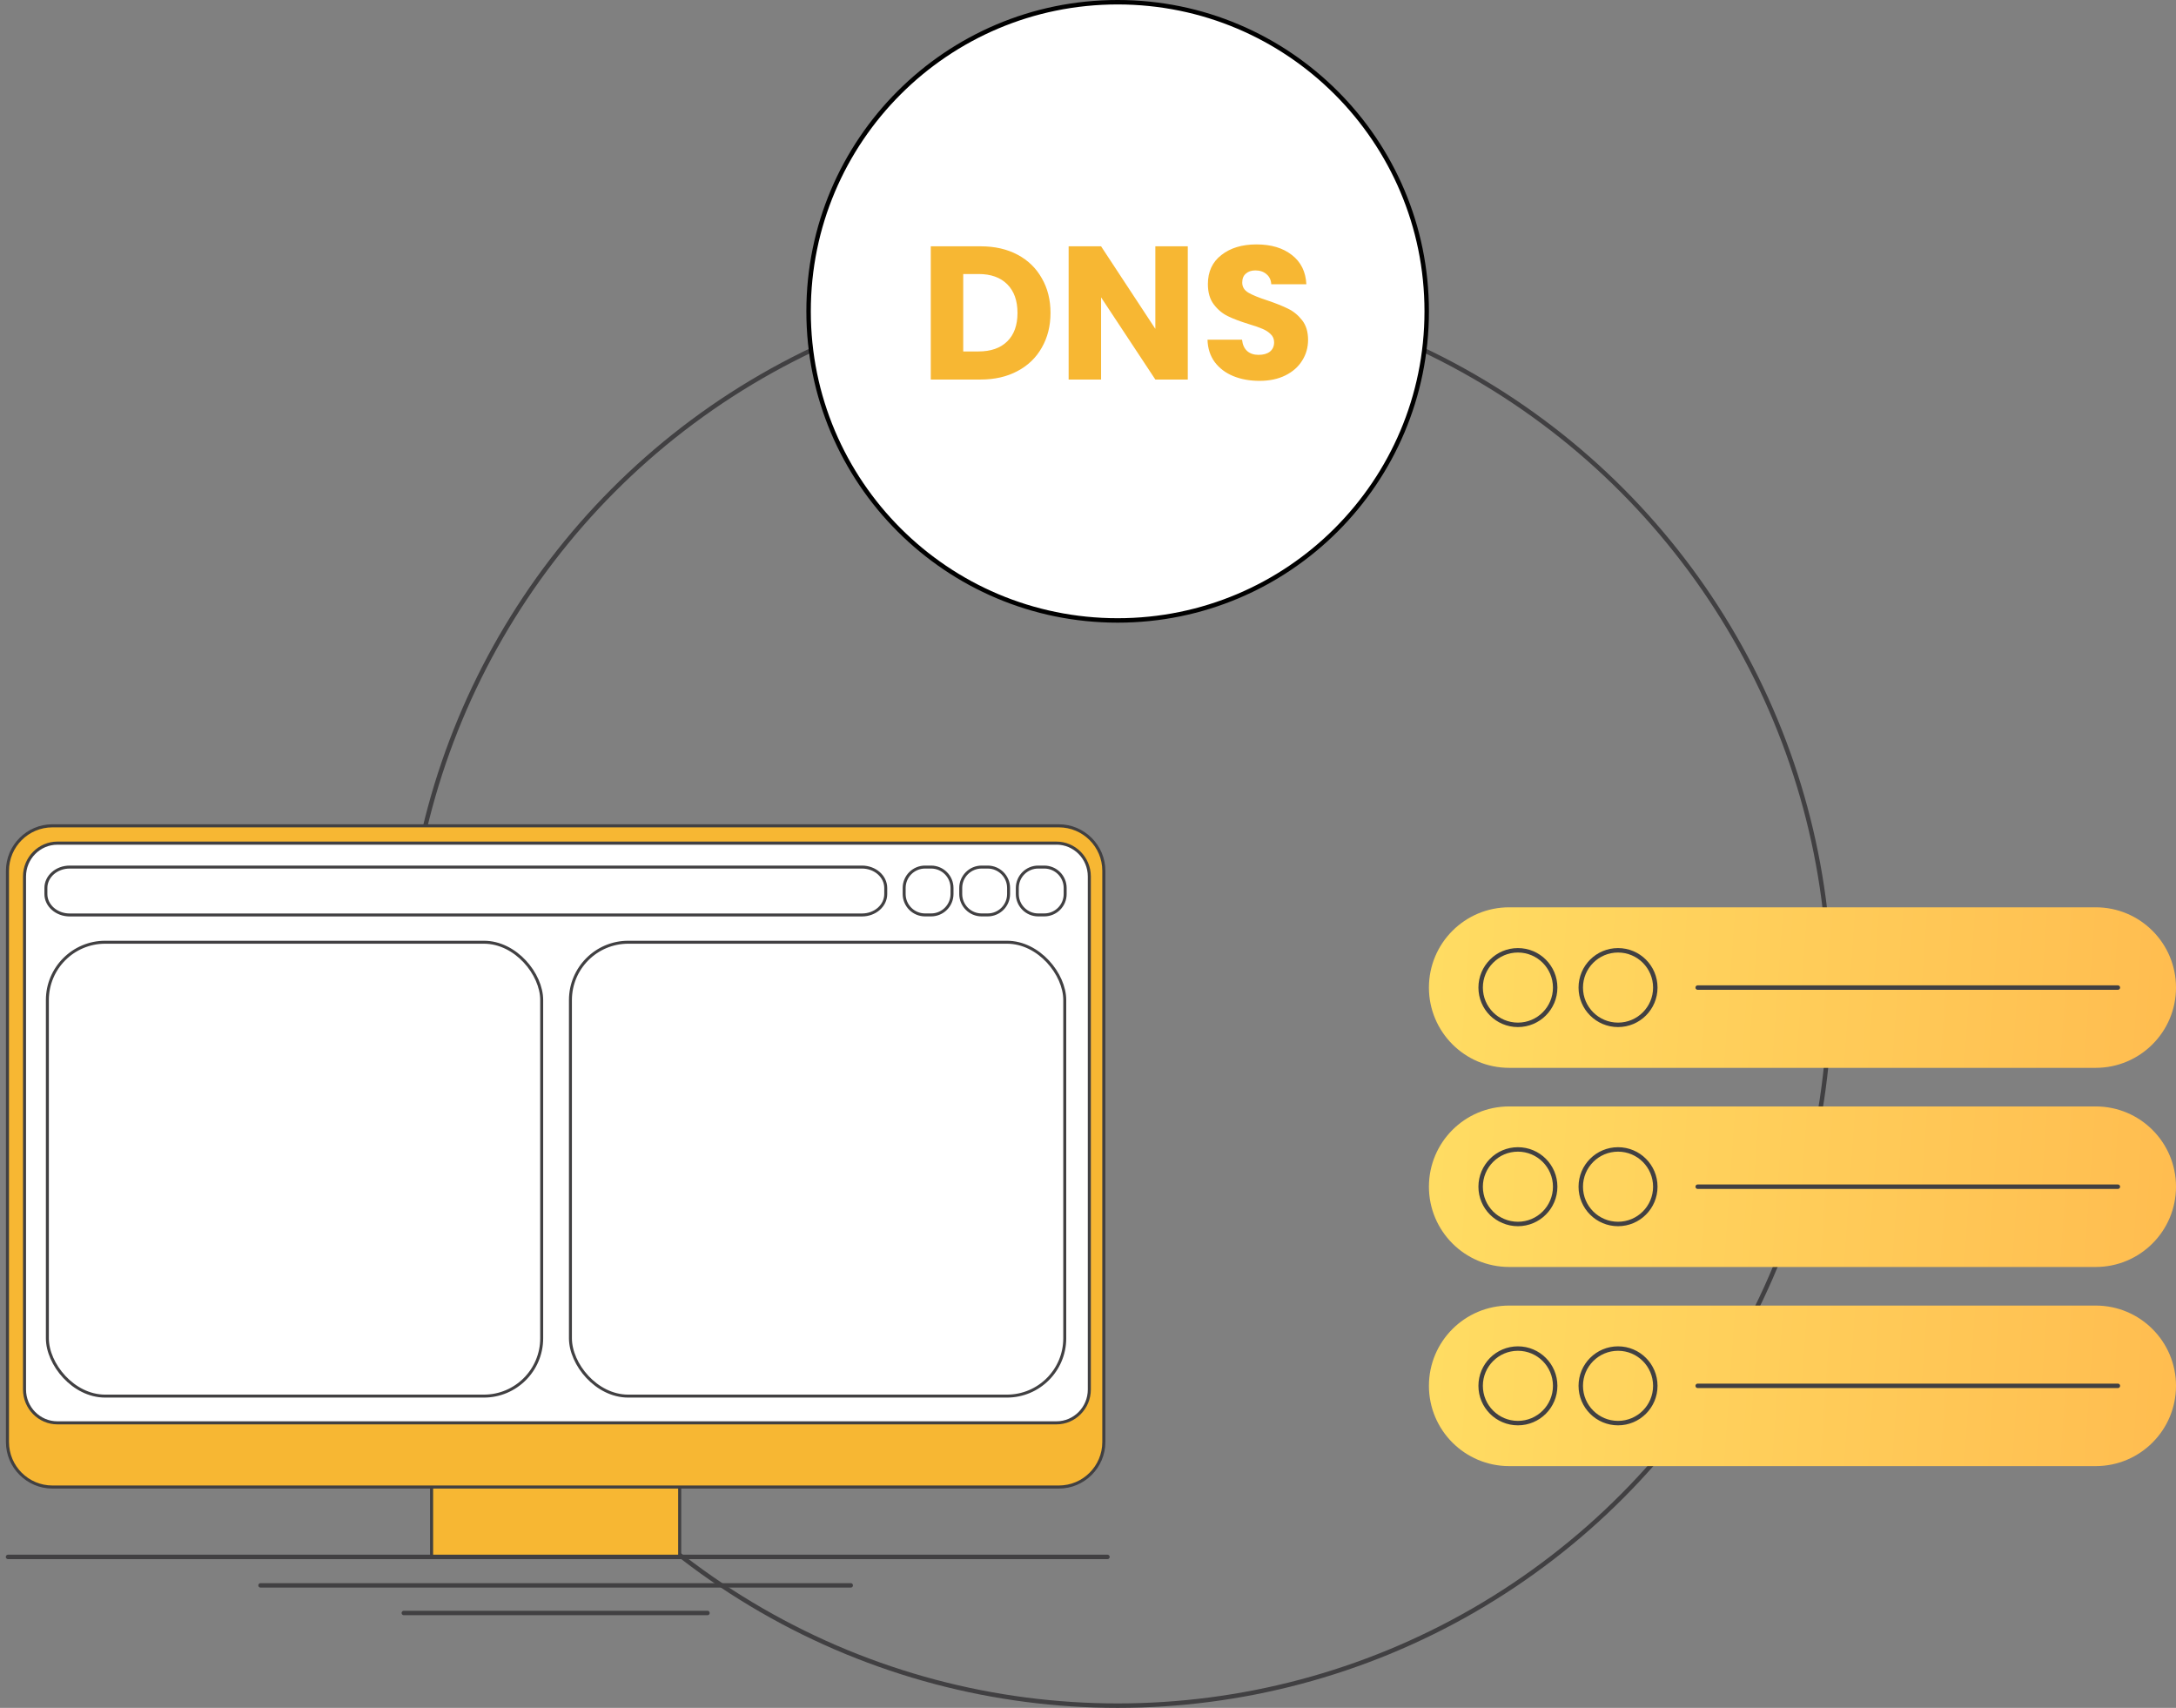 <svg width="367" height="288" viewBox="0 0 367 288" fill="none" xmlns="http://www.w3.org/2000/svg">
<rect x="0" y="0" width="367" height="288" fill="#808080" stroke="none"/>
<circle cx="188.5" cy="167.5" r="120.125" stroke="#414042" stroke-width="0.75"/>
<path d="M353.464 180.071H254.536C247.057 180.071 241 174.006 241 166.536C241 159.057 247.057 153 254.536 153H353.464C360.943 153 367 159.057 367 166.536C367 174.006 360.943 180.071 353.464 180.071Z" fill="url(#paint0_linear_680_67)"/>
<path d="M256.008 172.821C259.48 172.821 262.294 170.007 262.294 166.536C262.294 163.064 259.48 160.25 256.008 160.25C252.537 160.25 249.723 163.064 249.723 166.536C249.723 170.007 252.537 172.821 256.008 172.821Z" stroke="#414042" stroke-width="0.75" stroke-miterlimit="10"/>
<path d="M357.196 166.535H286.328" stroke="#414042" stroke-width="0.75" stroke-miterlimit="10" stroke-linecap="round"/>
<path d="M272.895 172.821C276.366 172.821 279.181 170.007 279.181 166.536C279.181 163.064 276.366 160.25 272.895 160.25C269.424 160.25 266.609 163.064 266.609 166.536C266.609 170.007 269.424 172.821 272.895 172.821Z" stroke="#414042" stroke-width="0.75" stroke-miterlimit="10"/>
<path d="M353.464 213.651H254.536C247.057 213.651 241 207.585 241 200.115C241 192.636 247.057 186.579 254.536 186.579H353.464C360.943 186.579 367 192.636 367 200.115C367 207.585 360.943 213.651 353.464 213.651Z" fill="url(#paint1_linear_680_67)"/>
<path d="M256.008 206.401C259.48 206.401 262.294 203.586 262.294 200.115C262.294 196.643 259.48 193.829 256.008 193.829C252.537 193.829 249.723 196.643 249.723 200.115C249.723 203.586 252.537 206.401 256.008 206.401Z" stroke="#414042" stroke-width="0.75" stroke-miterlimit="10"/>
<path d="M357.196 200.115H286.328" stroke="#414042" stroke-width="0.75" stroke-miterlimit="10" stroke-linecap="round"/>
<path d="M272.895 206.401C276.366 206.401 279.181 203.586 279.181 200.115C279.181 196.643 276.366 193.829 272.895 193.829C269.424 193.829 266.609 196.643 266.609 200.115C266.609 203.586 269.424 206.401 272.895 206.401Z" stroke="#414042" stroke-width="0.75" stroke-miterlimit="10"/>
<path d="M353.464 247.23H254.536C247.057 247.23 241 241.164 241 233.694C241 226.216 247.057 220.158 254.536 220.158H353.464C360.943 220.158 367 226.216 367 233.694C367 241.164 360.943 247.23 353.464 247.23Z" fill="url(#paint2_linear_680_67)"/>
<path d="M256.008 239.98C259.48 239.98 262.294 237.166 262.294 233.694C262.294 230.223 259.48 227.409 256.008 227.409C252.537 227.409 249.723 230.223 249.723 233.694C249.723 237.166 252.537 239.98 256.008 239.98Z" stroke="#414042" stroke-width="0.75" stroke-miterlimit="10"/>
<path d="M357.196 233.694H286.328" stroke="#414042" stroke-width="0.75" stroke-miterlimit="10" stroke-linecap="round"/>
<path d="M272.895 239.98C276.366 239.98 279.181 237.166 279.181 233.694C279.181 230.223 276.366 227.409 272.895 227.409C269.424 227.409 266.609 230.223 266.609 233.694C266.609 237.166 269.424 239.98 272.895 239.98Z" stroke="#414042" stroke-width="0.75" stroke-miterlimit="10"/>
<path d="M114.639 247.521H72.795V262.536H114.639V247.521Z" fill="#F7B733"/>
<path d="M114.376 247.777V262.274H73.05V247.777H114.376ZM114.894 247.259H72.531V262.792H114.894V247.259Z" fill="#414042"/>
<path d="M8.84 250.763C4.658 250.763 1.264 247.361 1.264 243.186V146.839C1.264 142.663 4.665 139.262 8.84 139.262H178.59C182.772 139.262 186.166 142.663 186.166 146.839V243.179C186.166 247.361 182.765 250.756 178.59 250.756H8.84V250.763Z" fill="#F7B733"/>
<path d="M178.589 139.518C182.626 139.518 185.91 142.802 185.91 146.839V243.179C185.91 247.217 182.626 250.5 178.589 250.5H8.839C4.802 250.5 1.518 247.217 1.518 243.179V146.839C1.518 142.802 4.802 139.518 8.839 139.518H178.589ZM178.589 139H8.839C4.526 139 1 142.526 1 146.839V243.179C1 247.493 4.526 251.019 8.839 251.019H178.589C182.903 251.019 186.428 247.493 186.428 243.179V146.839C186.428 142.533 182.896 139 178.589 139Z" fill="#414042"/>
<path d="M9.676 239.944C6.62 239.944 4.131 237.421 4.131 234.324V147.8C4.131 144.703 6.62 142.18 9.676 142.18H178.182C181.237 142.18 183.727 144.703 183.727 147.8V234.324C183.727 237.421 181.237 239.944 178.182 239.944H9.676Z" fill="white"/>
<path d="M178.182 142.436C181.101 142.436 183.468 144.842 183.468 147.794V234.317C183.468 237.276 181.095 239.675 178.182 239.675H9.676C6.757 239.675 4.39 237.269 4.39 234.317V147.801C4.39 144.842 6.764 142.443 9.676 142.443H178.182M178.182 141.918H9.676C6.484 141.918 3.879 144.565 3.879 147.794V234.317C3.879 237.552 6.491 240.193 9.676 240.193H178.182C181.374 240.193 183.98 237.545 183.98 234.317V147.801C183.986 144.565 181.374 141.918 178.182 141.918Z" fill="#414042"/>
<path d="M1.354 262.544H186.782" stroke="#414042" stroke-width="0.75" stroke-miterlimit="10" stroke-linecap="round" stroke-linejoin="round"/>
<path d="M43.943 267.341H143.484" stroke="#414042" stroke-width="0.75" stroke-miterlimit="10" stroke-linecap="round" stroke-linejoin="round"/>
<path d="M68.106 272H119.317" stroke="#414042" stroke-width="0.75" stroke-miterlimit="10" stroke-linecap="round" stroke-linejoin="round"/>
<path d="M145.384 154.29H11.75C9.537 154.29 7.74 152.71 7.74 150.762V149.741C7.74 147.794 9.537 146.214 11.75 146.214H145.377C147.591 146.214 149.387 147.794 149.387 149.741V150.762C149.393 152.71 147.597 154.29 145.384 154.29Z" stroke="#414042" stroke-width="0.5" stroke-miterlimit="10"/>
<path d="M157.039 154.283H156.019C154.073 154.283 152.494 152.704 152.494 150.759V149.738C152.494 147.793 154.073 146.214 156.019 146.214H157.039C158.985 146.214 160.564 147.793 160.564 149.738V150.759C160.564 152.704 158.985 154.283 157.039 154.283Z" stroke="#414042" stroke-width="0.5" stroke-miterlimit="10"/>
<path d="M166.58 154.283H165.56C163.614 154.283 162.035 152.704 162.035 150.759V149.738C162.035 147.793 163.614 146.214 165.56 146.214H166.58C168.526 146.214 170.105 147.793 170.105 149.738V150.759C170.105 152.704 168.526 154.283 166.58 154.283Z" stroke="#414042" stroke-width="0.5" stroke-miterlimit="10"/>
<path d="M176.123 154.283H175.103C173.157 154.283 171.578 152.704 171.578 150.759V149.738C171.578 147.793 173.157 146.214 175.103 146.214H176.123C178.069 146.214 179.648 147.793 179.648 149.738V150.759C179.654 152.704 178.075 154.283 176.123 154.283Z" stroke="#414042" stroke-width="0.5" stroke-miterlimit="10"/>
<rect x="7.99" y="158.889" width="83.37" height="76.536" rx="9.75" fill="white" stroke="#414042" stroke-width="0.5"/>
<rect x="96.209" y="158.889" width="83.37" height="76.536" rx="9.75" fill="white" stroke="#414042" stroke-width="0.5"/>
<circle cx="188.5" cy="52.5" r="52.125" fill="white" stroke="black" stroke-width="0.75"/>
<path d="M165.4 41.536C167.768 41.536 169.837 42.005 171.608 42.944C173.379 43.883 174.744 45.205 175.704 46.912C176.685 48.597 177.176 50.549 177.176 52.768C177.176 54.965 176.685 56.917 175.704 58.624C174.744 60.331 173.368 61.653 171.576 62.592C169.805 63.531 167.747 64 165.4 64H156.984V41.536H165.4ZM165.048 59.264C167.117 59.264 168.728 58.699 169.88 57.568C171.032 56.437 171.608 54.837 171.608 52.768C171.608 50.699 171.032 49.088 169.88 47.936C168.728 46.784 167.117 46.208 165.048 46.208H162.456V59.264H165.048ZM200.33 64H194.858L185.706 50.144V64H180.234V41.536H185.706L194.858 55.456V41.536H200.33V64ZM212.425 64.224C210.782 64.224 209.31 63.957 208.009 63.424C206.707 62.891 205.662 62.101 204.873 61.056C204.105 60.011 203.699 58.752 203.657 57.28H209.481C209.566 58.112 209.854 58.752 210.345 59.2C210.835 59.627 211.475 59.84 212.265 59.84C213.075 59.84 213.715 59.659 214.185 59.296C214.654 58.912 214.889 58.389 214.889 57.728C214.889 57.173 214.697 56.715 214.313 56.352C213.95 55.989 213.491 55.691 212.937 55.456C212.403 55.221 211.635 54.955 210.633 54.656C209.182 54.208 207.998 53.76 207.081 53.312C206.163 52.864 205.374 52.203 204.713 51.328C204.051 50.453 203.721 49.312 203.721 47.904C203.721 45.813 204.478 44.181 205.993 43.008C207.507 41.813 209.481 41.216 211.913 41.216C214.387 41.216 216.382 41.813 217.897 43.008C219.411 44.181 220.222 45.824 220.329 47.936H214.409C214.366 47.211 214.099 46.645 213.609 46.24C213.118 45.813 212.489 45.6 211.72 45.6C211.059 45.6 210.526 45.781 210.121 46.144C209.715 46.485 209.513 46.987 209.513 47.648C209.513 48.373 209.854 48.939 210.536 49.344C211.219 49.749 212.286 50.187 213.737 50.656C215.187 51.147 216.361 51.616 217.257 52.064C218.174 52.512 218.963 53.163 219.625 54.016C220.286 54.869 220.617 55.968 220.617 57.312C220.617 58.592 220.286 59.755 219.625 60.8C218.985 61.845 218.046 62.677 216.809 63.296C215.571 63.915 214.11 64.224 212.425 64.224Z" fill="#F7B733"/>
<defs>
<linearGradient id="paint0_linear_680_67" x1="217" y1="163.917" x2="607.697" y2="191.635" gradientUnits="userSpaceOnUse">
<stop stop-color="#FFE266"/>
<stop offset="1" stop-color="#FF812C"/>
</linearGradient>
<linearGradient id="paint1_linear_680_67" x1="217" y1="197.496" x2="607.697" y2="225.215" gradientUnits="userSpaceOnUse">
<stop stop-color="#FFE266"/>
<stop offset="1" stop-color="#FF812C"/>
</linearGradient>
<linearGradient id="paint2_linear_680_67" x1="217" y1="231.075" x2="607.697" y2="258.794" gradientUnits="userSpaceOnUse">
<stop stop-color="#FFE266"/>
<stop offset="1" stop-color="#FF812C"/>
</linearGradient>
</defs>
</svg>
